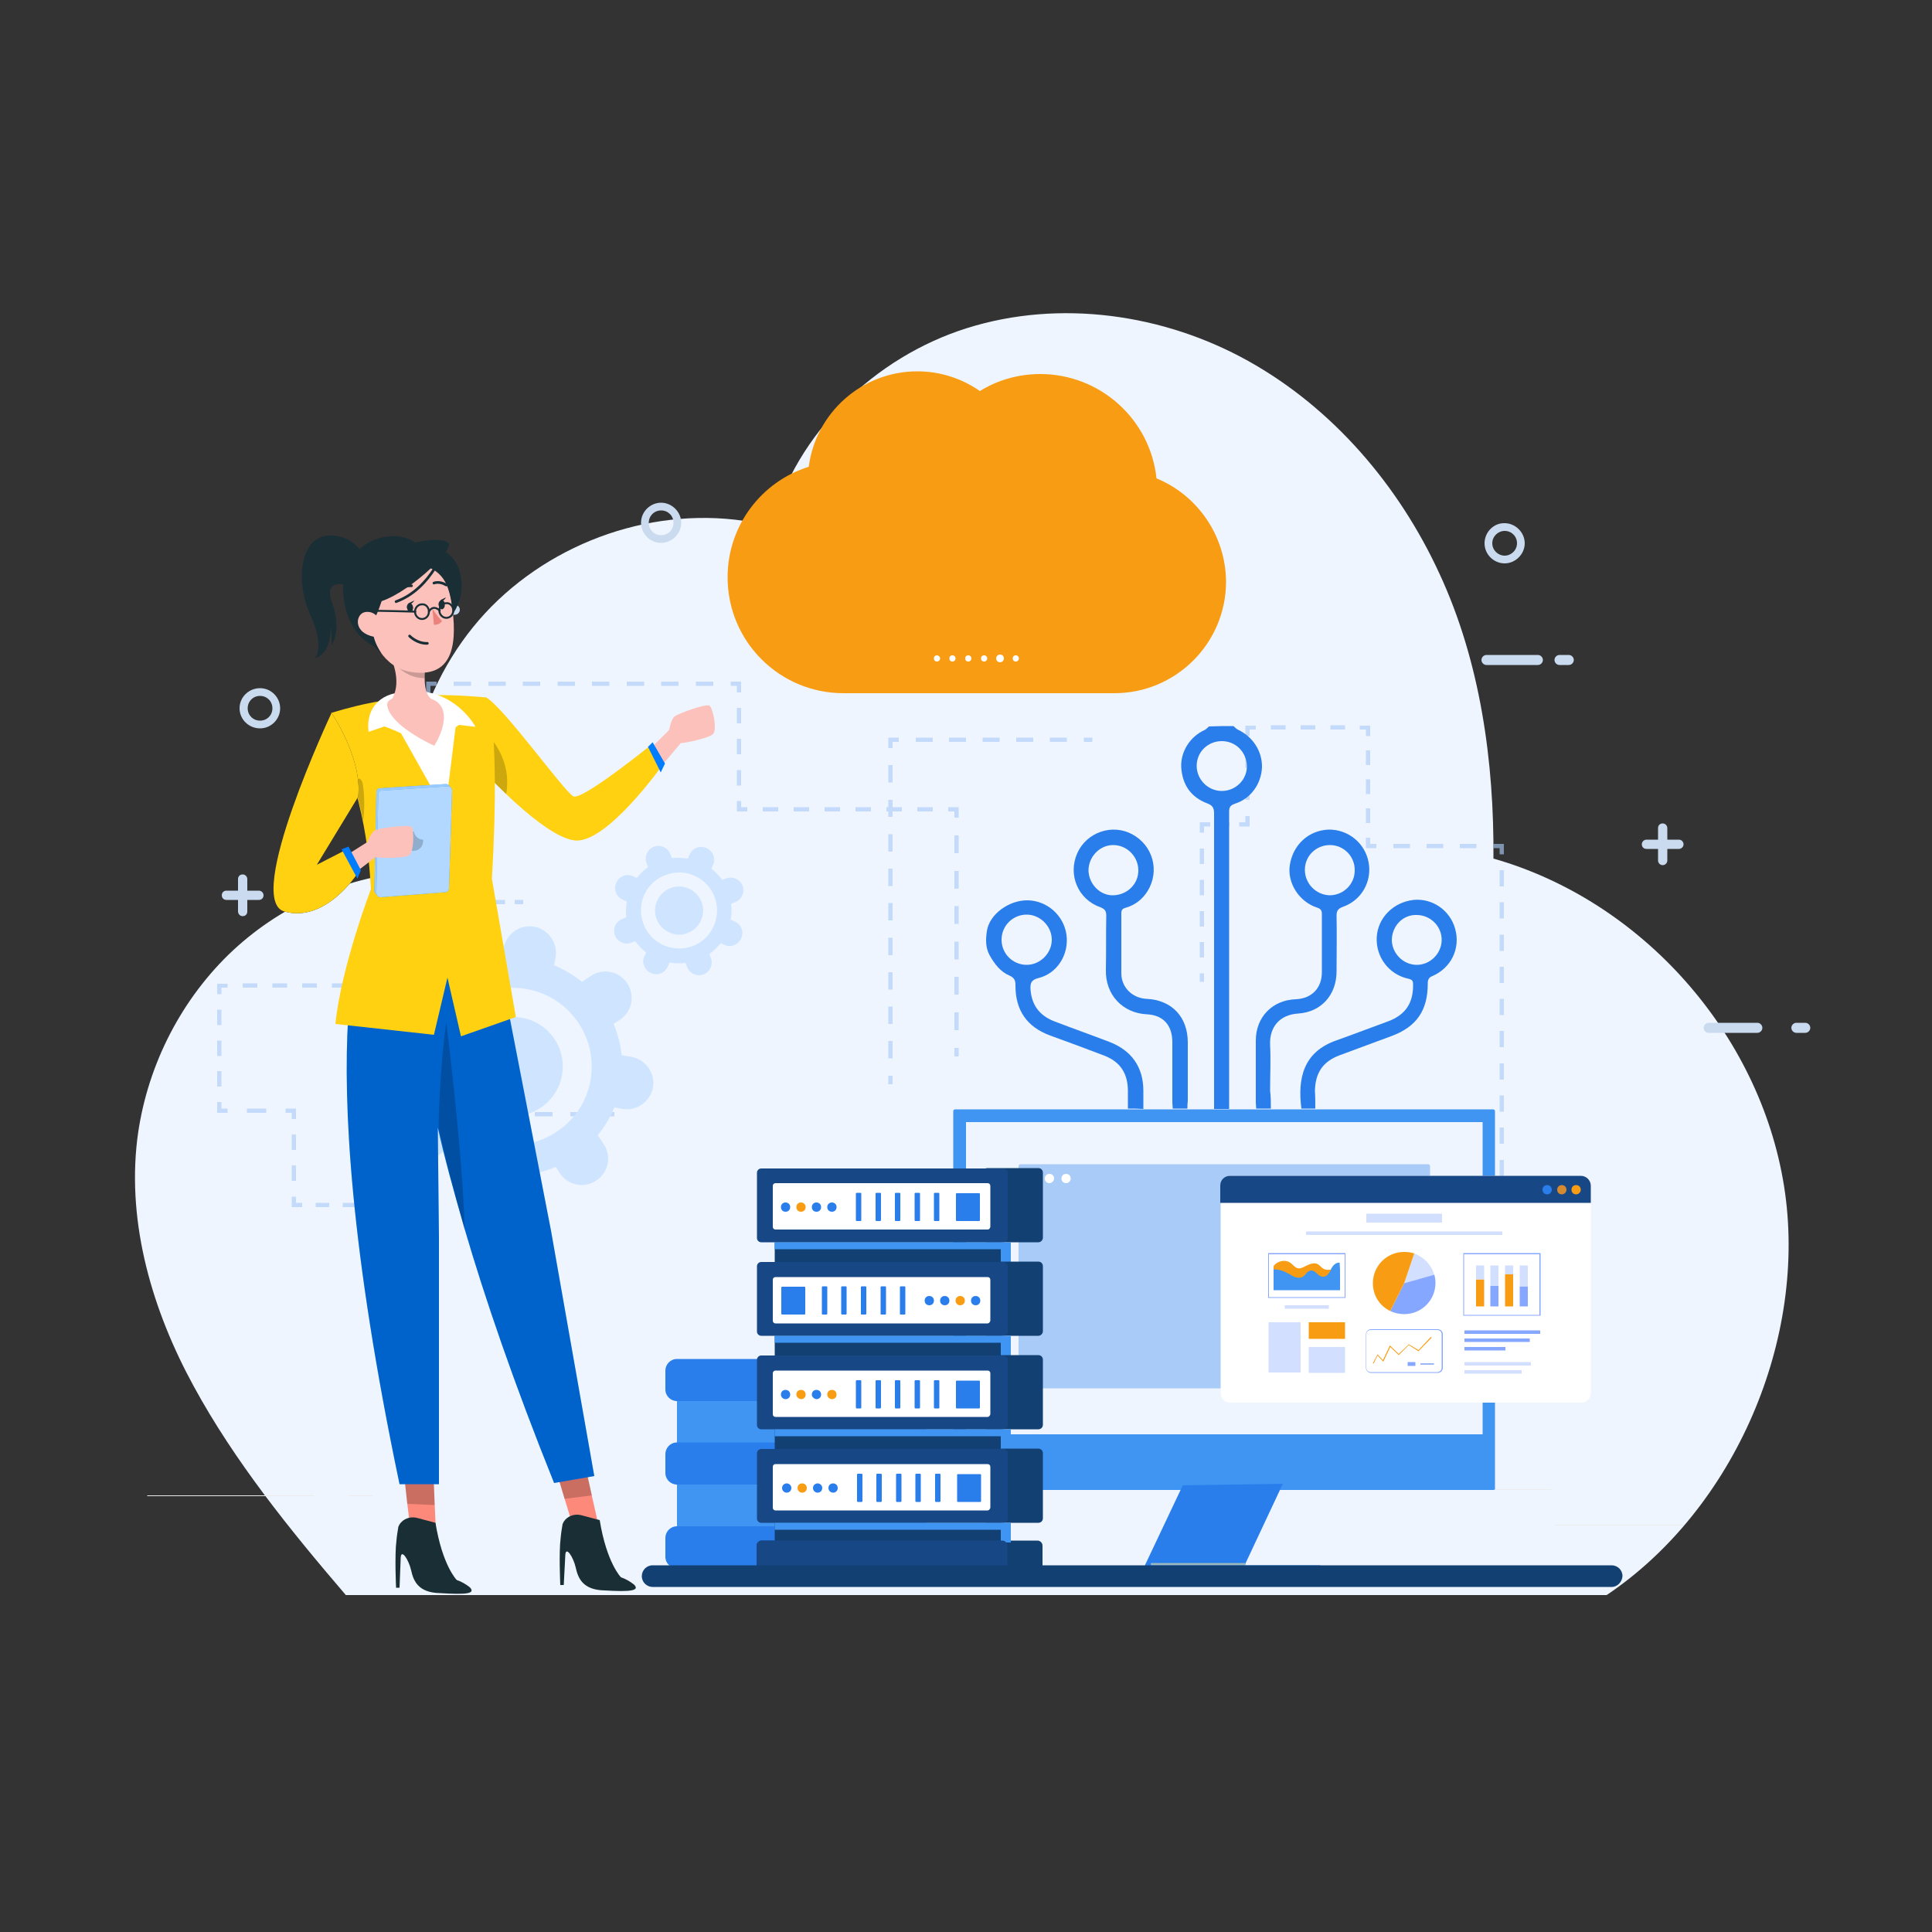 <?xml version="1.0" encoding="UTF-8"?>
<!-- Generator: Adobe Illustrator 27.2.0, SVG Export Plug-In . SVG Version: 6.00 Build 0)  -->
<svg xmlns="http://www.w3.org/2000/svg" xmlns:xlink="http://www.w3.org/1999/xlink" version="1.1" id="Layer_1" x="0px" y="0px" viewBox="0 0 500 500" style="enable-background:new 0 0 500 500;" xml:space="preserve">
<rect x="0" y="0" width="500" height="500" fill="#333333" stroke="none"/>
<style type="text/css">
	.st0{fill:#EEF5FF;}
	.st1{opacity:0.63;}
	.st2{fill:#A9CBF7;}
	.st3{fill:#CFE5FF;}
	.st4{fill:#F89D13;}
	.st5{fill:#FFFFFF;}
	.st6{fill:#CBDBEF;}
	.st7{fill:#ECECEC;}
	.st8{fill:#FD897B;}
	.st9{opacity:0.2;enable-background:new    ;}
	.st10{fill:#1A2E35;}
	.st11{fill:#007CFF;}
	.st12{fill:#FCC1BB;}
	.st13{fill:#FFD111;}
	.st14{fill:#EB827E;}
	.st15{fill:none;stroke:#1A2E35;stroke-width:0.686;stroke-linecap:round;stroke-linejoin:round;stroke-miterlimit:10;}
	.st16{fill:none;stroke:#1A2E35;stroke-width:0.5;stroke-linecap:round;stroke-linejoin:round;stroke-miterlimit:10;}
	.st17{opacity:0.6;fill:#FFFFFF;enable-background:new    ;}
	.st18{opacity:0.7;fill:#FFFFFF;enable-background:new    ;}
	.st19{fill:#297EEC;}
	.st20{fill:#4095F2;}
	.st21{fill:#9BB8BC;}
	.st22{fill:#184785;}
	.st23{fill:#D68A2F;}
	.st24{fill:#124072;}
	.st25{fill:#D3DFFF;}
	.st26{fill:#86A7FF;}
	.st27{fill:#3A6BEA;}
</style>
<path class="st0" d="M89.5,412.8h326.3c33.1-22.2,52.2-66.5,45.9-105.9c-6.3-39.4-36.8-73.8-75.2-84.7c0.2-25.1-3.4-51-14-73.8  c-10.5-22.8-27.6-42.8-49.5-55c-21.9-12.2-48.8-16-72.7-8.5s-44.2,27.1-50.7,51.3c-24.8-6.3-52.1,1.5-70.7,19.1  s-27.3,45.1-22.4,70.2c-18,1.8-34.4,9-47.4,21.6c-13,12.7-21.4,29.9-23.6,47.9c-2.6,22,4,44.3,14.6,63.7  C60.7,378.2,75.1,396,89.5,412.8z"></path>
<g>
	<g class="st1">
		<g>
			<g>
				<rect x="247" y="271.2" class="st2" width="1.1" height="2.2"></rect>
			</g>
			<g>
				<path class="st2" d="M248.1,266.6H247V262h1.1V266.6z M248.1,257.4H247v-4.6h1.1V257.4z M248.1,248.3H247v-4.6h1.1V248.3z       M248.1,239.1H247v-4.6h1.1V239.1z M248.1,230H247v-4.6h1.1V230z M248.1,220.8H247v-4.6h1.1V220.8z"></path>
			</g>
			<g>
				<polygon class="st2" points="248.1,211.6 247,211.6 247,210 245.4,210 245.4,208.9 248.1,208.9     "></polygon>
			</g>
			<g>
				<path class="st2" d="M241.4,210h-4v-1.1h4V210z M233.4,210h-4v-1.1h4V210z M225.4,210h-4v-1.1h4V210z M217.4,210h-4v-1.1h4V210z       M209.4,210h-4v-1.1h4V210z M201.4,210h-4v-1.1h4V210z"></path>
			</g>
			<g>
				<polygon class="st2" points="193.4,210 190.7,210 190.7,207.3 191.8,207.3 191.8,208.9 193.4,208.9     "></polygon>
			</g>
			<g>
				<path class="st2" d="M191.8,203.3h-1.1v-4h1.1V203.3z M191.8,195.2h-1.1v-4h1.1V195.2z M191.8,187.2h-1.1v-4h1.1V187.2z"></path>
			</g>
			<g>
				<polygon class="st2" points="191.8,179.2 190.7,179.2 190.7,177.5 189.1,177.5 189.1,176.4 191.8,176.4     "></polygon>
			</g>
			<g>
				<path class="st2" d="M184.6,177.5h-4.5v-1.1h4.5V177.5z M175.6,177.5h-4.5v-1.1h4.5V177.5z M166.7,177.5h-4.5v-1.1h4.5V177.5z       M157.7,177.5h-4.5v-1.1h4.5V177.5z M148.8,177.5h-4.5v-1.1h4.5V177.5z M139.8,177.5h-4.5v-1.1h4.5V177.5z M130.9,177.5h-4.5      v-1.1h4.5V177.5z M121.9,177.5h-4.5v-1.1h4.5V177.5z"></path>
			</g>
			<g>
				<polygon class="st2" points="111.4,179.2 110.3,179.2 110.3,176.4 113,176.4 113,177.5 111.4,177.5     "></polygon>
			</g>
			<g>
				<path class="st2" d="M111.4,219h-1.1v-4h1.1V219z M111.4,211h-1.1v-4h1.1V211z M111.4,203.1h-1.1v-4h1.1V203.1z M111.4,195.1      h-1.1v-4h1.1V195.1z M111.4,187.1h-1.1v-4h1.1V187.1z"></path>
			</g>
			<g>
				<polygon class="st2" points="113,225.7 110.3,225.7 110.3,223 111.4,223 111.4,224.6 113,224.6     "></polygon>
			</g>
			<g>
				<rect x="115.4" y="224.6" class="st2" width="2.4" height="1.1"></rect>
			</g>
			<g>
				<polygon class="st2" points="123,227.3 121.9,227.3 121.9,225.7 120.3,225.7 120.3,224.6 123,224.6     "></polygon>
			</g>
			<g>
				<polygon class="st2" points="124.6,288.9 121.9,288.9 121.9,286.2 123,286.2 123,287.8 124.6,287.8     "></polygon>
			</g>
			<g>
				<path class="st2" d="M152.2,288.9h-4.6v-1.1h4.6V288.9z M143,288.9h-4.6v-1.1h4.6V288.9z M133.8,288.9h-4.6v-1.1h4.6V288.9z"></path>
			</g>
			<g>
				<rect x="156.8" y="287.8" class="st2" width="2.2" height="1.1"></rect>
			</g>
		</g>
		<g>
			<g>
				<rect x="280.5" y="190.9" class="st2" width="2.2" height="1.1"></rect>
			</g>
			<g>
				<path class="st2" d="M276.1,192h-4.4v-1.1h4.4V192z M267.4,192h-4.4v-1.1h4.4V192z M258.7,192h-4.4v-1.1h4.4V192z M250,192h-4.4      v-1.1h4.4V192z M241.3,192H237v-1.1h4.4V192z"></path>
			</g>
			<g>
				<polygon class="st2" points="231,193.6 229.9,193.6 229.9,190.9 232.6,190.9 232.6,192 231,192     "></polygon>
			</g>
			<g>
				<path class="st2" d="M231,273.9h-1.1v-4.5h1.1V273.9z M231,265h-1.1v-4.5h1.1V265z M231,256.1h-1.1v-4.5h1.1V256.1z M231,247.2      h-1.1v-4.5h1.1V247.2z M231,238.2h-1.1v-4.5h1.1V238.2z M231,229.3h-1.1v-4.5h1.1V229.3z M231,220.4h-1.1v-4.5h1.1V220.4z       M231,211.4h-1.1V207h1.1V211.4z M231,202.5h-1.1v-4.5h1.1V202.5z"></path>
			</g>
			<g>
				<rect x="229.9" y="278.4" class="st2" width="1.1" height="2.2"></rect>
			</g>
		</g>
		<g>
			<g>
				<rect x="310.5" y="251.9" class="st2" width="1.1" height="2.2"></rect>
			</g>
			<g>
				<path class="st2" d="M311.6,247.8h-1.1v-4h1.1V247.8z M311.6,239.8h-1.1v-4h1.1V239.8z M311.6,231.7h-1.1v-4h1.1V231.7z       M311.6,223.6h-1.1v-4h1.1V223.6z"></path>
			</g>
			<g>
				<polygon class="st2" points="311.6,215.5 310.5,215.5 310.5,212.8 313.2,212.8 313.2,213.9 311.6,213.9     "></polygon>
			</g>
			<g>
				<rect x="315.7" y="212.8" class="st2" width="2.5" height="1.1"></rect>
			</g>
			<g>
				<polygon class="st2" points="323.4,213.9 320.7,213.9 320.7,212.8 322.3,212.8 322.3,211.2 323.4,211.2     "></polygon>
			</g>
			<g>
				<path class="st2" d="M323.4,207h-1.1v-4.1h1.1V207z M323.4,198.7h-1.1v-4.1h1.1V198.7z"></path>
			</g>
			<g>
				<polygon class="st2" points="323.4,190.5 322.3,190.5 322.3,187.8 325,187.8 325,188.8 323.4,188.8     "></polygon>
			</g>
			<g>
				<path class="st2" d="M348.1,188.8h-3.8v-1.1h3.8V188.8z M340.4,188.8h-3.8v-1.1h3.8V188.8z M332.7,188.8h-3.8v-1.1h3.8V188.8z"></path>
			</g>
			<g>
				<polygon class="st2" points="354.6,190.5 353.5,190.5 353.5,188.8 351.9,188.8 351.9,187.8 354.6,187.8     "></polygon>
			</g>
			<g>
				<path class="st2" d="M354.6,213h-1.1v-3.8h1.1V213z M354.6,205.5h-1.1v-3.8h1.1V205.5z M354.6,198h-1.1v-3.8h1.1V198z"></path>
			</g>
			<g>
				<polygon class="st2" points="356.2,219.5 353.5,219.5 353.5,216.8 354.6,216.8 354.6,218.4 356.2,218.4     "></polygon>
			</g>
			<g>
				<path class="st2" d="M382.1,219.5h-4.3v-1.1h4.3V219.5z M373.5,219.5h-4.3v-1.1h4.3V219.5z M364.9,219.5h-4.3v-1.1h4.3V219.5z"></path>
			</g>
			<g>
				<polygon class="st2" points="389.2,221.1 388.1,221.1 388.1,219.5 386.5,219.5 386.5,218.4 389.2,218.4     "></polygon>
			</g>
			<g>
				<path class="st2" d="M389.2,304.4h-1.1v-4.2h1.1V304.4z M389.2,296h-1.1v-4.2h1.1V296z M389.2,287.7h-1.1v-4.2h1.1V287.7z       M389.2,279.4h-1.1v-4.2h1.1V279.4z M389.2,271h-1.1v-4.2h1.1V271z M389.2,262.7h-1.1v-4.2h1.1V262.7z M389.2,254.4h-1.1v-4.2      h1.1V254.4z M389.2,246.1h-1.1v-4.2h1.1V246.1z M389.2,237.7h-1.1v-4.2h1.1V237.7z M389.2,229.4h-1.1v-4.2h1.1V229.4z"></path>
			</g>
			<g>
				<polygon class="st2" points="390.8,311.2 388.1,311.2 388.1,308.5 389.2,308.5 389.2,310.1 390.8,310.1     "></polygon>
			</g>
			<g>
				<rect x="395" y="310.1" class="st2" width="4.3" height="1.1"></rect>
			</g>
			<g>
				<polygon class="st2" points="406.3,312.8 405.2,312.8 405.2,311.2 403.6,311.2 403.6,310.1 406.3,310.1     "></polygon>
			</g>
			<g>
				<path class="st2" d="M406.3,336.3h-1.1v-3.9h1.1V336.3z M406.3,328.5h-1.1v-3.9h1.1V328.5z M406.3,320.7h-1.1v-3.9h1.1V320.7z"></path>
			</g>
			<g>
				<polygon class="st2" points="406.3,342.9 403.6,342.9 403.6,341.8 405.2,341.8 405.2,340.2 406.3,340.2     "></polygon>
			</g>
			<g>
				<path class="st2" d="M399.3,342.9h-4.3v-1.1h4.3V342.9z M390.6,342.9h-4.3v-1.1h4.3V342.9z M382,342.9h-4.3v-1.1h4.3V342.9z       M373.4,342.9H369v-1.1h4.3V342.9z M364.7,342.9h-4.3v-1.1h4.3V342.9z M356.1,342.9h-4.3v-1.1h4.3V342.9z"></path>
			</g>
			<g>
				<polygon class="st2" points="347.4,342.9 344.7,342.9 344.7,340.2 345.8,340.2 345.8,341.8 347.4,341.8     "></polygon>
			</g>
			<g>
				<path class="st2" d="M345.8,335.7h-1.1v-4.5h1.1V335.7z M345.8,326.6h-1.1V322h1.1V326.6z M345.8,317.5h-1.1v-4.5h1.1V317.5z"></path>
			</g>
			<g>
				<polygon class="st2" points="345.8,308.4 344.7,308.4 344.7,306.8 343.1,306.8 343.1,305.7 345.8,305.7     "></polygon>
			</g>
			<g>
				<path class="st2" d="M338.6,306.8h-4.5v-1.1h4.5V306.8z M329.7,306.8h-4.5v-1.1h4.5V306.8z M320.8,306.8h-4.5v-1.1h4.5V306.8z       M311.9,306.8h-4.5v-1.1h4.5V306.8z M302.9,306.8h-4.5v-1.1h4.5V306.8z"></path>
			</g>
			<g>
				<rect x="291.8" y="305.7" class="st2" width="2.2" height="1.1"></rect>
			</g>
		</g>
		<g>
			<g>
				<rect x="95.7" y="311.3" class="st2" width="2.2" height="1.1"></rect>
			</g>
			<g>
				<path class="st2" d="M81.7,312.4v-1.1h3.5v1.1H81.7z M88.7,312.4v-1.1h3.5v1.1H88.7z"></path>
			</g>
			<g>
				<polygon class="st2" points="75.5,312.4 75.5,309.7 76.6,309.7 76.6,311.3 78.2,311.3 78.2,312.4     "></polygon>
			</g>
			<g>
				<path class="st2" d="M75.5,305.6v-4h1.1v4H75.5z M75.5,297.6v-4h1.1v4H75.5z"></path>
			</g>
			<g>
				<polygon class="st2" points="73.9,288 73.9,286.9 76.6,286.9 76.6,289.6 75.5,289.6 75.5,288     "></polygon>
			</g>
			<g>
				<rect x="63.9" y="286.9" class="st2" width="5" height="1.1"></rect>
			</g>
			<g>
				<polygon class="st2" points="56.2,288 56.2,285.2 57.3,285.2 57.3,286.9 58.9,286.9 58.9,288     "></polygon>
			</g>
			<g>
				<path class="st2" d="M56.2,281.2v-4h1.1v4H56.2z M56.2,273.3v-4h1.1v4H56.2z M56.2,265.3v-4h1.1v4H56.2z"></path>
			</g>
			<g>
				<polygon class="st2" points="56.2,257.3 56.2,254.6 58.9,254.6 58.9,255.6 57.3,255.6 57.3,257.3     "></polygon>
			</g>
			<g>
				<path class="st2" d="M62.8,255.6v-1.1h3.8v1.1H62.8z M70.5,255.6v-1.1h3.8v1.1H70.5z M78.2,255.6v-1.1H82v1.1H78.2z M85.9,255.6      v-1.1h3.8v1.1H85.9z"></path>
			</g>
			<g>
				<polygon class="st2" points="93.6,255.6 93.6,254.6 95.2,254.6 95.2,252.9 96.3,252.9 96.3,255.6     "></polygon>
			</g>
			<g>
				<path class="st2" d="M95.2,249.5V246h1.1v3.5H95.2z M95.2,242.6v-3.5h1.1v3.5H95.2z"></path>
			</g>
			<g>
				<polygon class="st2" points="95.2,235.6 95.2,232.9 97.9,232.9 97.9,234 96.3,234 96.3,235.6     "></polygon>
			</g>
			<g>
				<rect x="102" y="232.9" class="st2" width="4.1" height="1.1"></rect>
				<rect x="110.2" y="232.9" class="st2" width="4.1" height="1.1"></rect>
				<rect x="126.6" y="232.9" class="st2" width="4.1" height="1.1"></rect>
				<rect x="118.4" y="232.9" class="st2" width="4.1" height="1.1"></rect>
			</g>
			<g>
				<rect x="133.2" y="232.9" class="st2" width="2.2" height="1.1"></rect>
			</g>
		</g>
	</g>
	<g>
		<g>
			<g>
				<path class="st3" d="M103.4,297.8c2.2,3.1,6.4,3.8,9.5,1.6l2.1-1.5c2.2,1.8,4.6,3.2,7.2,4.3l0,0l-0.4,2.1      c-0.6,3.7,1.8,7.2,5.6,7.9c3.7,0.6,7.2-1.9,7.9-5.6l0.4-2.5c2.8-0.3,5.5-1,8.1-2.1l1.2,1.8c2.2,3.1,6.4,3.8,9.5,1.6      c3.1-2.2,3.8-6.4,1.6-9.5l-1.4-2.1c1.8-2.2,3.2-4.6,4.3-7.2l0,0l2.1,0.4c3.7,0.6,7.2-1.9,7.9-5.6c0.6-3.7-1.9-7.2-5.6-7.9      l-2.5-0.4c-0.3-2.8-1-5.5-2.1-8.1l1.8-1.2c3.1-2.2,3.8-6.4,1.6-9.5s-6.4-3.8-9.5-1.6l-2.1,1.4l0,0c-2.2-1.8-4.6-3.2-7.2-4.3      l0.4-2.1c0.6-3.7-1.9-7.2-5.6-7.9c-3.7-0.6-7.2,1.9-7.9,5.6l-0.4,2.5c-2.8,0.3-5.5,1-8.1,2.1l-1.2-1.8c-2.2-3.1-6.4-3.8-9.5-1.6      s-3.8,6.4-1.6,9.5l1.5,2.1l0,0c-1.8,2.2-3.2,4.6-4.3,7.2l-2.1-0.4c-3.7-0.6-7.2,1.9-7.9,5.6c-0.6,3.7,1.8,7.2,5.6,7.9l2.5,0.4      c0.3,2.8,1,5.5,2.1,8.1l-1.8,1.2C101.9,290.4,101.2,294.7,103.4,297.8z M121.1,259.4c9.2-6.5,21.8-4.3,28.3,4.9      c6.5,9.2,4.3,21.9-4.9,28.3c-9.2,6.5-21.8,4.3-28.3-4.9C109.8,278.6,112,265.9,121.1,259.4z"></path>
			</g>
			<g>
				<path class="st3" d="M143.3,268.6c4.1,5.8,2.7,13.8-3.1,17.9s-13.8,2.7-17.9-3.1c-4.1-5.8-2.7-13.8,3.1-17.9      C131.2,261.5,139.2,262.8,143.3,268.6z"></path>
			</g>
		</g>
		<g>
			<g>
				<path class="st3" d="M159.1,242c0.6,1.7,2.5,2.6,4.2,2l1.1-0.4c0.8,1.1,1.8,2.1,2.8,2.9l0,0l-0.4,0.9c-0.8,1.6-0.1,3.6,1.6,4.4      s3.6,0.1,4.4-1.6l0.5-1.1c1.3,0.2,2.7,0.3,4.1,0.1l0.4,1c0.6,1.7,2.5,2.6,4.2,2c1.7-0.6,2.6-2.5,2-4.2l-0.4-1.1      c1.1-0.8,2.1-1.8,2.9-2.8l0,0l0.9,0.4c1.6,0.8,3.6,0.1,4.4-1.6s0.1-3.6-1.6-4.4l-1.1-0.5c0.2-1.3,0.3-2.7,0.1-4.1l1-0.4      c1.7-0.6,2.6-2.5,2-4.2c-0.6-1.7-2.5-2.6-4.2-2l-1.1,0.4l0,0c-0.8-1.1-1.8-2.1-2.8-2.9l0.4-0.9c0.8-1.6,0.1-3.6-1.6-4.4      s-3.6-0.1-4.4,1.6l-0.5,1.1c-1.3-0.2-2.7-0.3-4.1-0.1l-0.4-1c-0.6-1.7-2.5-2.6-4.2-2c-1.7,0.6-2.6,2.5-2,4.2l0.4,1.1l0,0      c-1.1,0.8-2.1,1.8-2.9,2.8l-0.9-0.4c-1.6-0.8-3.6-0.1-4.4,1.6s-0.1,3.6,1.6,4.4l1.1,0.5c-0.2,1.3-0.3,2.7-0.1,4.1l-1,0.4      C159.4,238.4,158.5,240.3,159.1,242z M172.4,226.4c5.1-1.9,10.8,0.8,12.6,5.9s-0.8,10.8-5.9,12.6s-10.8-0.8-12.6-5.9      C164.6,233.9,167.2,228.2,172.4,226.4z"></path>
			</g>
			<g>
				<path class="st3" d="M181.6,233.5c1.2,3.2-0.5,6.8-3.7,8c-3.2,1.2-6.8-0.5-8-3.7s0.5-6.8,3.7-8      C176.8,228.6,180.4,230.3,181.6,233.5z"></path>
			</g>
		</g>
	</g>
	<g>
		<path class="st4" d="M299.3,123.8c-1.6-15.2-14.5-27-30.1-27c-5.7,0-11.1,1.6-15.6,4.4c-4.6-3.2-10.2-5.1-16.2-5.1    c-14.4,0-26.3,10.8-28.1,24.7c-12.2,3.8-21,15.2-21,28.6c0,16.6,13.4,30,30,30l0,0h70.1l0,0l0,0c15.9,0,28.9-12.9,28.9-28.9    C317.2,138.5,309.8,128.1,299.3,123.8z"></path>
		<path class="st5" d="M243.3,170.4c0,0.4-0.3,0.8-0.8,0.8s-0.8-0.3-0.8-0.8s0.3-0.8,0.8-0.8C242.9,169.6,243.3,170,243.3,170.4z"></path>
		<path class="st5" d="M247.3,170.4c0,0.4-0.3,0.8-0.8,0.8s-0.8-0.3-0.8-0.8s0.3-0.8,0.8-0.8S247.3,170,247.3,170.4z"></path>
		<path class="st5" d="M251.4,170.4c0,0.4-0.3,0.8-0.8,0.8s-0.8-0.3-0.8-0.8s0.3-0.8,0.8-0.8C251.1,169.6,251.4,170,251.4,170.4z"></path>
		<path class="st5" d="M255.5,170.4c0,0.4-0.3,0.8-0.8,0.8s-0.8-0.3-0.8-0.8s0.3-0.8,0.8-0.8S255.5,170,255.5,170.4z"></path>
		<path class="st5" d="M259.8,170.4c0,0.6-0.5,1-1,1s-1-0.4-1-1s0.5-1,1-1C259.4,169.4,259.8,169.8,259.8,170.4z"></path>
		<path class="st5" d="M263.7,170.4c0,0.4-0.3,0.8-0.8,0.8s-0.8-0.3-0.8-0.8s0.3-0.8,0.8-0.8C263.4,169.6,263.7,170,263.7,170.4z"></path>
	</g>
	<g>
		<path class="st6" d="M67,230.5h-3v-3c0-0.6-0.5-1.2-1.2-1.2s-1.2,0.5-1.2,1.2v3h-3c-0.7,0-1.2,0.5-1.2,1.2s0.5,1.2,1.2,1.2h3v3    c0,0.6,0.5,1.2,1.2,1.2c0.7,0,1.2-0.5,1.2-1.2v-3h3c0.7,0,1.2-0.5,1.2-1.2C68.2,231,67.6,230.5,67,230.5z"></path>
		<path class="st6" d="M434.5,217.3h-3v-3c0-0.6-0.5-1.2-1.2-1.2s-1.2,0.5-1.2,1.2v3h-3c-0.6,0-1.2,0.5-1.2,1.2s0.5,1.2,1.2,1.2h3v3    c0,0.6,0.5,1.2,1.2,1.2c0.6,0,1.2-0.5,1.2-1.2v-3h3c0.6,0,1.2-0.5,1.2-1.2C435.7,217.9,435.2,217.3,434.5,217.3z"></path>
		<g>
			<path class="st6" d="M384.2,140.6c0,2.9,2.4,5.2,5.2,5.2s5.2-2.4,5.2-5.2s-2.4-5.2-5.2-5.2C386.6,135.3,384.2,137.7,384.2,140.6z      M386.2,140.6c0-1.8,1.5-3.2,3.2-3.2c1.8,0,3.2,1.4,3.2,3.2c0,1.8-1.5,3.2-3.2,3.2C387.7,143.8,386.2,142.4,386.2,140.6z"></path>
		</g>
		<g>
			<path class="st6" d="M165.9,135.3c0,2.9,2.4,5.2,5.2,5.2s5.2-2.4,5.2-5.2s-2.4-5.2-5.2-5.2S165.9,132.4,165.9,135.3z      M167.9,135.3c0-1.8,1.4-3.2,3.2-3.2c1.8,0,3.2,1.4,3.2,3.2c0,1.8-1.4,3.2-3.2,3.2S167.9,137.1,167.9,135.3z"></path>
		</g>
		<g>
			<path class="st6" d="M62,183.3c0,2.9,2.4,5.2,5.3,5.2c2.9,0,5.2-2.4,5.2-5.2s-2.3-5.2-5.2-5.2S62,180.4,62,183.3z M64.1,183.3     c0-1.8,1.4-3.2,3.2-3.2c1.8,0,3.2,1.4,3.2,3.2c0,1.8-1.4,3.2-3.2,3.2C65.5,186.5,64.1,185.1,64.1,183.3z"></path>
		</g>
		<g>
			<path class="st6" d="M384.7,169.5c-0.7,0-1.3,0.6-1.3,1.3c0,0.7,0.6,1.3,1.3,1.3H398c0.7,0,1.3-0.6,1.3-1.3     c0-0.7-0.6-1.3-1.3-1.3H384.7z"></path>
		</g>
		<g>
			<path class="st6" d="M403.6,169.5c-0.7,0-1.3,0.6-1.3,1.3c0,0.7,0.6,1.3,1.3,1.3h2.4c0.7,0,1.3-0.6,1.3-1.3     c0-0.7-0.6-1.3-1.3-1.3H403.6z"></path>
		</g>
		<g>
			<g>
				<path class="st6" d="M96.4,156.5c-0.7,0-1.3,0.6-1.3,1.3c0,0.7,0.6,1.3,1.3,1.3h13.2c0.7,0,1.3-0.6,1.3-1.3      c0-0.7-0.6-1.3-1.3-1.3H96.4z"></path>
			</g>
			<g>
				<path class="st6" d="M115.3,156.5c-0.7,0-1.3,0.6-1.3,1.3c0,0.7,0.6,1.3,1.3,1.3h2.4c0.7,0,1.3-0.6,1.3-1.3      c0-0.7-0.6-1.3-1.3-1.3H115.3z"></path>
			</g>
		</g>
		<g>
			<path class="st6" d="M442.2,264.7c-0.7,0-1.3,0.6-1.3,1.3c0,0.7,0.6,1.3,1.3,1.3h12.6c0.7,0,1.3-0.6,1.3-1.3     c0-0.7-0.6-1.3-1.3-1.3H442.2z"></path>
		</g>
		<g>
			<path class="st6" d="M464.9,264.7c-0.7,0-1.3,0.6-1.3,1.3c0,0.7,0.6,1.3,1.3,1.3h2.3c0.7,0,1.3-0.6,1.3-1.3     c0-0.7-0.6-1.3-1.3-1.3H464.9z"></path>
		</g>
	</g>
</g>
<rect x="402.4" y="394.6" class="st7" width="33.1" height="0.2"></rect>
<rect x="308.2" y="397.4" class="st7" width="8.7" height="0.2"></rect>
<rect x="382.2" y="385.4" class="st7" width="19.2" height="0.2"></rect>
<rect x="38.1" y="387" class="st7" width="43.2" height="0.2"></rect>
<rect x="90.2" y="387" class="st7" width="6.3" height="0.2"></rect>
<g>
	<polygon class="st8" points="155,395.2 148.7,396.4 146.1,387.8 143.7,379.9 151,377.3 153.1,386.8  "></polygon>
	<polygon class="st9" points="153.2,387 146.1,387.9 143.8,380 151,377.4  "></polygon>
	<polygon class="st8" points="112.9,398.1 106.5,398.1 105.4,389.1 104.5,380.9 112.1,379.6 112.5,389.4  "></polygon>
	<polygon class="st9" points="112.5,389.5 105.4,389.2 104.5,380.9 112.1,379.6  "></polygon>
	<path class="st10" d="M121.6,410.8c-1-0.8-2.2-1.5-3.4-1.9l0,0c0,0-3.7-3.7-5.5-14.8l-4.9-1.3c-1.7-0.4-3.5,0.3-4.4,1.7   c-0.1,0.2-0.2,0.4-0.3,0.6c-0.2,1.2-0.4,2.4-0.5,3.6c-0.5,3.8-0.1,12.2-0.1,12.2h0.9l0.3-7.7c0.1-2.6,2.1,0.5,2.7,3.2   s1.8,5.8,7.5,5.9C120.5,412.7,123.2,412.5,121.6,410.8z"></path>
	<path class="st10" d="M164.1,410.1c-1-0.8-2.2-1.5-3.4-1.9l0,0c0,0-3.7-3.7-5.5-14.8l-4.9-1.3c-1.7-0.4-3.5,0.3-4.4,1.7   c-0.1,0.2-0.2,0.4-0.3,0.6c-0.2,1.2-0.4,2.4-0.5,3.6c-0.5,3.8-0.1,12.2-0.1,12.2h0.9l0.4-7.7c0.1-2.6,2.1,0.5,2.7,3.2   s1.8,5.8,7.5,5.9C163,412,165.7,411.7,164.1,410.1z"></path>
	<g>
		<g>
			<path class="st11" d="M153.8,382l-10.4,1.8c-10.5-26.1-17.9-47.8-23.2-65.9c-2.8-9.7-5.2-18.4-6.9-26.1l0.3,28.4v63.9h-10.2     C77.8,262.1,96,234.3,96,234.3l30.6-5.1c1.2,4.6,2.1,12.1,2.6,17.2l1.4,10.2l12,61.9L153.8,382z"></path>
		</g>
		<g class="st9">
			<path d="M153.8,382l-10.4,1.8c-10.5-26.1-17.9-47.8-23.2-65.9c-2.8-9.7-5.2-18.4-6.9-26.1l0.3,28.4v63.9h-10.2     C77.8,262.1,96,234.3,96,234.3l30.6-5.1c1.2,4.6,2.1,12.1,2.6,17.2l1.4,10.2l12,61.9L153.8,382z"></path>
		</g>
	</g>
	<path class="st12" d="M162.9,199.1l10.3-10.2c0,0,0.4-2.7,1.4-3.5s8.1-3.3,9-2.8c0.9,0.6,2.1,6.3,0.9,7.4c-1.2,1.1-7.7,2.4-8.3,2.3   l-11.2,13.3L162.9,199.1z"></path>
	<g>
		<path class="st13" d="M125.8,180.5c4.5,2.4,20.3,24.5,22.6,25.6s20.2-13.4,20.2-13.4l3,5.1c0,0-14.6,20.7-22.9,19.7    c-8.3-1-24.1-18.5-24.1-18.5L125.8,180.5z"></path>
	</g>
	<polygon class="st11" points="167.7,193.3 168.9,192.1 172.1,197.6 171,199.9  "></polygon>
	<path class="st9" d="M131,205.5c-3.7-3.5-6.4-6.5-6.4-6.5l0.3-4.4l1.4-4.3C126.3,190.4,132.6,196.1,131,205.5z"></path>
	<path class="st9" d="M120.2,317.9c-2.8-9.7-5-18.4-6.7-26.1c0,0,0.2-14.9,2-27.2C115.5,264.6,119.9,299.7,120.2,317.9z"></path>
	<g>
		<path class="st13" d="M127.3,227.4c1.3-22,0.7-34.1,0.1-40.2c-0.6-6.4-1.6-6.7-1.6-6.7s-7-0.7-13.1-0.6c-4.7,0.2-9.4,0.6-14,1.5    c-4.4,0.7-8.7,1.8-13,3.1c0.7,2,1.3,3.9,1.9,5.8c0.8,2.4,1.5,4.6,2.2,6.7c1.2,3.9,2.1,7.2,2.9,10.2c2.3,9.3,2.8,15.2,3.3,22.9    c0,0-7.7,20.1-9.2,34.9l25.5,2.8l3.5-14.8l3.5,15.2l14.2-5L127.3,227.4z"></path>
	</g>
	<path class="st9" d="M94,212.5c-0.3-1.7-0.7-3.5-1.2-5.4c-0.3-1.2-0.7-2.5-1-3.9c1-3.4,2-0.7,2-0.7S94.7,206.6,94,212.5z"></path>
	<polygon class="st5" points="102.5,187.5 115.2,210.1 118.2,185.8 112.4,193  "></polygon>
	<g>
		<path class="st5" d="M102.2,179.4c-5.7,1.3-7.4,5.9-6.8,10l4.1-1.4c0,0,7.6,2.6,13.2,7.2c0,0,3.1-5.8,6.1-7.6l4.2,0.5    C123.2,188.1,116.5,176,102.2,179.4z"></path>
	</g>
	<path class="st12" d="M112.4,181.2c-0.3-0.1-0.6-0.3-0.9-0.4c-0.7-0.6-1.6-1.9-1.6-5.3c0-1.1,0.1-2.4,0.4-3.9l-9.3-1.7   c0,0,3.2,6.2,0.5,10.9c-0.9,0.4-1.4,1-1.3,1.7c0.7,5.4,12.2,10.5,12.2,10.5S118,184.3,112.4,181.2z"></path>
	<path class="st9" d="M110.3,171.6c-0.2,1.5-0.3,2.8-0.4,3.9c-6.3,0-8.9-5.6-8.9-5.6L110.3,171.6z"></path>
	<g>
		<path class="st10" d="M106.2,141c0,0,10.9-1.4,12.9,7.4s-4.8,13.6-4.8,13.6L106.2,141z"></path>
		<path class="st12" d="M105.2,145.7c8.1-0.4,10.9,3.7,11.9,12c1.3,10.3-0.6,17.8-10.8,16.2C92.4,171.6,91.8,146.4,105.2,145.7z"></path>
		<path class="st14" d="M111.9,157.5c0,0,1.2,2,2.5,3.2c0,0-0.6,1.1-2.1,1L111.9,157.5z"></path>
		<g>
			<path class="st10" d="M106.9,157.1c0.1,0.7-0.3,1.2-0.7,1.3c-0.4,0-0.8-0.5-0.9-1.1s0.3-1.2,0.7-1.3     C106.4,156,106.8,156.5,106.9,157.1z"></path>
			<path class="st10" d="M105.8,156.1l1.4-0.7C107.2,155.4,106.6,156.6,105.8,156.1z"></path>
		</g>
		<g>
			<path class="st10" d="M115.1,156.4c0.1,0.7-0.3,1.2-0.7,1.3c-0.4,0-0.8-0.5-0.9-1.1s0.3-1.2,0.7-1.3     C114.7,155.2,115.1,155.7,115.1,156.4z"></path>
			<path class="st10" d="M114,155.3l1.4-0.7C115.4,154.6,114.8,155.9,114,155.3z"></path>
		</g>
		<path class="st15" d="M106.5,151.6c0,0-2.3-0.2-3.4,1.4"></path>
		<path class="st15" d="M112.3,150.9c0,0,1.4-0.6,3.2,0.5"></path>
		<path class="st10" d="M97.1,159.8c0,0,3.4-6.8,2.6-11.9c0,0,15.6-7.4,17.3,8.8c0,0,0.8-14.5-13.1-14c-13.8,0.4-12.7,20.7-5.2,26.4    C98.6,168.9,95,164,97.1,159.8z"></path>
		<path class="st10" d="M107.5,140.4c0,0,6.6-1.6,8.5,0.1s-11.5,14.1-18.5,15.4c0,0-2.4,7.8-0.5,11.4c0,0-7.9-2.8-8.2-14.8    S101,136,107.5,140.4z"></path>
		<path class="st12" d="M98.5,161.4c-0.1-1.3-1.6-3.4-4-3c-2.5,0.4-3.4,5.6,2.9,6.5C98.3,165,98.8,164.1,98.5,161.4z"></path>
		<path class="st10" d="M95,145.1c0,0-2.8-7-10.1-6.5s-8.5,12-4.6,20.5s1.2,11.2,1.2,11.2s4.1-0.5,4.1-8.1c0,0,0.4,2.5,0.2,4.9    c0,0,2.8-3.9,0.1-11.2s5.8-4,5.8-4L95,145.1z"></path>
		<path class="st15" d="M115.4,141.1c0,0-3.5,11.2-12.9,14.6"></path>
		<path class="st15" d="M106,164.6c0,0,1.9,2,4.6,1.9"></path>
		<path class="st16" d="M111,158.3c0,1.1-0.8,1.9-1.8,1.9c-1,0-1.8-0.9-1.8-1.9s0.8-1.9,1.8-1.9C110.2,156.3,111,157.2,111,158.3z"></path>
		<path class="st16" d="M117.3,158c0,1.1-0.8,1.9-1.8,1.9c-1,0-1.8-0.9-1.8-1.9s0.8-1.9,1.8-1.9C116.5,156,117.3,156.9,117.3,158z"></path>
		<path class="st16" d="M111,158.3c0,0,0.9-2,2.8-0.3"></path>
		<path class="st16" d="M107.5,158.3c0,0-10-0.3-11.2-0.2"></path>
	</g>
	<g>
		<path class="st11" d="M97.4,205l-0.5,25.5c0,0.6,0.5,1.1,1.1,1.1l16.8-1.3c0.5,0,0.9-0.5,0.9-1l0.8-25.3c0-0.6-0.5-1.1-1.1-1.1    l-17.2,1.1C97.8,204,97.4,204.4,97.4,205z"></path>
		<path class="st17" d="M97.4,205l-0.5,25.5c0,0.6,0.5,1.1,1.1,1.1l16.8-1.3c0.5,0,0.9-0.5,0.9-1l0.8-25.3c0-0.6-0.5-1.1-1.1-1.1    l-17.2,1.1C97.8,204,97.4,204.4,97.4,205z"></path>
		<g>
			<path class="st11" d="M97.9,205.6l-0.5,25.5c0,0.6,0.5,1.1,1.1,1.1l16.8-1.3c0.5,0,0.9-0.5,0.9-1l0.8-25.3c0-0.6-0.5-1.1-1.1-1.1     l-17.2,1.1C98.3,204.6,97.9,205,97.9,205.6z"></path>
			<path class="st18" d="M97.9,205.6l-0.5,25.5c0,0.6,0.5,1.1,1.1,1.1l16.8-1.3c0.5,0,0.9-0.5,0.9-1l0.8-25.3c0-0.6-0.5-1.1-1.1-1.1     l-17.2,1.1C98.3,204.6,97.9,205,97.9,205.6z"></path>
		</g>
		<path class="st9" d="M109.5,217.7c0,1.4-1.1,2.5-2.5,2.5s-2.5-1.1-2.5-2.5s1.1-2.5,2.5-2.5c0,0,0.1,0,0.1,0    c0.2,1.2,1.2,2.1,2.4,2.1C109.5,217.5,109.5,217.6,109.5,217.7z"></path>
	</g>
	<path class="st12" d="M82.8,225.7l12.3-7.8c0,0,0.9-2.6,2.1-3.1s8.6-1.5,9.3-0.8s0.7,6.6-0.7,7.4c-1.4,0.8-8,0.7-8.6,0.4   l-13.8,10.6L82.8,225.7z"></path>
	<g>
		<path class="st10" d="M85.8,184.5c0,0,8,11.7,6.9,21.7L82,223.8l7.2-3.7l3.2,6.1c0,0-8.2,12.7-18.8,9.7S85.8,184.5,85.8,184.5z"></path>
		<path class="st13" d="M85.8,184.5c0,0,8,11.7,6.9,21.7L82,223.8l7.2-3.7l3.2,6.1c0,0-8.2,12.7-18.8,9.7S85.8,184.5,85.8,184.5z"></path>
	</g>
	<polygon class="st11" points="88.4,219.8 92.5,227.4 93.4,225.2 90.2,219.1  "></polygon>
</g>
<g>
	<path class="st19" d="M239.8,362.6h-64.6c-1.6,0-3-1.3-3-3v-4.9c0-1.6,1.3-3,3-3h64.6c1.6,0,3,1.3,3,3v4.9   C242.7,361.3,241.4,362.6,239.8,362.6z"></path>
	<rect x="175.2" y="362.6" class="st20" width="64.6" height="10.8"></rect>
	<path class="st19" d="M239.8,384.2h-64.6c-1.6,0-3-1.3-3-3v-4.9c0-1.6,1.3-3,3-3h64.6c1.6,0,3,1.3,3,3v4.9   C242.7,382.9,241.4,384.2,239.8,384.2z"></path>
	<path class="st19" d="M239.8,405.9h-64.6c-1.6,0-3-1.3-3-3V398c0-1.6,1.3-3,3-3h64.6c1.6,0,3,1.3,3,3v4.9   C242.7,404.5,241.4,405.9,239.8,405.9z"></path>
	<rect x="175.2" y="384.2" class="st20" width="64.6" height="10.8"></rect>
</g>
<g>
	<g>
		<path class="st20" d="M386.5,385.6H247.2c-0.3,0-0.5-0.2-0.5-0.5v-97.5c0-0.3,0.2-0.5,0.5-0.5h139.2c0.3,0,0.5,0.2,0.5,0.5v97.5    C387,385.4,386.8,385.6,386.5,385.6z"></path>
	</g>
	<g>
		<rect x="250" y="290.4" class="st0" width="133.7" height="80.8"></rect>
	</g>
	<g>
		<path class="st2" d="M369.6,359.3H264.1c-0.2,0-0.5-0.2-0.5-0.5v-57c0-0.2,0.2-0.5,0.5-0.5h105.5c0.2,0,0.5,0.2,0.5,0.5v57    C370,359.1,369.8,359.3,369.6,359.3z"></path>
	</g>
	<g>
		<g>
			<path class="st5" d="M268.5,305c0-0.7-0.5-1.2-1.2-1.2s-1.2,0.5-1.2,1.2s0.5,1.2,1.2,1.2C267.9,306.2,268.5,305.6,268.5,305z"></path>
		</g>
		<g>
			<path class="st5" d="M272.8,305c0-0.7-0.5-1.2-1.2-1.2s-1.2,0.5-1.2,1.2s0.5,1.2,1.2,1.2C272.2,306.2,272.8,305.6,272.8,305z"></path>
		</g>
		<g>
			<path class="st5" d="M277.1,305c0-0.7-0.5-1.2-1.2-1.2s-1.2,0.5-1.2,1.2s0.5,1.2,1.2,1.2C276.6,306.2,277.1,305.6,277.1,305z"></path>
		</g>
	</g>
	<g>
		<path class="st19" d="M306.1,384.4l-9.8,20.7c0,0,0.1,1.5,1.1,1.5h44.3v-1.5h-19.6L332,384L306.1,384.4z"></path>
	</g>
	<g>
		<path class="st21" d="M322.1,405.1h-24c-0.1,0-0.3-0.1-0.3-0.3s0.1-0.3,0.3-0.3h24c0.1,0,0.3,0.1,0.3,0.3S322.3,405.1,322.1,405.1    z"></path>
	</g>
</g>
<g>
	<g>
		<g>
			<path class="st5" d="M411.7,306.9c0,1.9,0,1.9,0,1.9v51.7c0,1.4-1.1,2.5-2.5,2.5h-90.8c-1.4,0-2.5-1.1-2.5-2.5v-53.7     c0-1.4,1.1-2.5,2.5-2.5h90.8C410.6,304.3,411.7,305.5,411.7,306.9z"></path>
		</g>
	</g>
	<g>
		<g>
			<path class="st22" d="M411.7,306.9c0,1.9,0,1.9,0,1.9v2.5h-95.9v-4.5c0-1.4,1.1-2.5,2.5-2.5h90.8     C410.6,304.3,411.7,305.5,411.7,306.9z"></path>
		</g>
	</g>
	<g>
		<g>
			<g>
				<g>
					<g>
						<g>
							<path class="st19" d="M401.6,307.9c0,0.6-0.5,1.2-1.2,1.2s-1.2-0.5-1.2-1.2s0.5-1.2,1.2-1.2S401.6,307.2,401.6,307.9z"></path>
						</g>
					</g>
				</g>
			</g>
		</g>
		<g>
			<path class="st23" d="M405.4,307.9c0,0.6-0.5,1.2-1.2,1.2s-1.2-0.5-1.2-1.2s0.5-1.2,1.2-1.2S405.4,307.2,405.4,307.9z"></path>
		</g>
		<g>
			<g>
				<g>
					<g>
						<g>
							<path class="st4" d="M409.1,307.9c0,0.6-0.5,1.2-1.2,1.2s-1.2-0.5-1.2-1.2s0.5-1.2,1.2-1.2S409.1,307.2,409.1,307.9z"></path>
						</g>
					</g>
				</g>
			</g>
		</g>
	</g>
</g>
<g>
	<path class="st24" d="M269.9,406.6h-74.1V400c0-0.7,0.6-1.3,1.3-1.3h71.4c0.7,0,1.3,0.6,1.3,1.3V406.6z"></path>
	<path class="st24" d="M268.7,321.5h-13.2c-0.7,0-1.2-0.5-1.2-1.2v-16.8c0-0.7,0.6-1.2,1.2-1.2h13.2c0.7,0,1.2,0.5,1.2,1.2v16.8   C269.9,320.9,269.4,321.5,268.7,321.5z"></path>
	<path class="st22" d="M259.7,321.5H197c-0.6,0-1.1-0.5-1.1-1.1v-16.9c0-0.6,0.5-1.1,1.1-1.1h62.7c0.6,0,1.1,0.5,1.1,1.1v16.9   C260.8,321,260.3,321.5,259.7,321.5z"></path>
	<path class="st5" d="M255.6,318.2h-54.9c-0.4,0-0.7-0.3-0.7-0.7v-10.6c0-0.4,0.3-0.7,0.7-0.7h54.9c0.4,0,0.7,0.3,0.7,0.7v10.6   C256.2,318,255.9,318.2,255.6,318.2z"></path>
	<path class="st19" d="M202.1,312.4c0-0.7,0.5-1.2,1.2-1.2s1.2,0.5,1.2,1.2s-0.5,1.2-1.2,1.2S202.1,313.1,202.1,312.4z"></path>
	<path class="st4" d="M206.1,312.4c0-0.7,0.5-1.2,1.2-1.2s1.2,0.5,1.2,1.2s-0.5,1.2-1.2,1.2S206.1,313.1,206.1,312.4z"></path>
	<path class="st19" d="M210.1,312.4c0-0.7,0.5-1.2,1.2-1.2s1.2,0.5,1.2,1.2s-0.5,1.2-1.2,1.2C210.6,313.6,210.1,313.1,210.1,312.4z"></path>
	<path class="st19" d="M214.1,312.4c0-0.7,0.5-1.2,1.2-1.2s1.2,0.5,1.2,1.2s-0.5,1.2-1.2,1.2S214.1,313.1,214.1,312.4z"></path>
	<path class="st19" d="M253.4,316h-5.8c-0.1,0-0.2-0.1-0.2-0.2V309c0-0.1,0.1-0.2,0.2-0.2h5.8c0.1,0,0.2,0.1,0.2,0.2v6.8   C253.6,315.9,253.5,316,253.4,316z"></path>
	<rect x="200.5" y="321.5" class="st24" width="58.6" height="5.1"></rect>
	<rect x="259" y="321.5" class="st20" width="2.6" height="5.1"></rect>
	<path class="st19" d="M242.9,316h-1c-0.1,0-0.2-0.1-0.2-0.2v-6.9c0-0.1,0.1-0.2,0.2-0.2h1c0.1,0,0.2,0.1,0.2,0.2v6.9   C243.1,315.9,243.1,316,242.9,316z"></path>
	<path class="st19" d="M237.9,316h-1c-0.1,0-0.2-0.1-0.2-0.2v-6.9c0-0.1,0.1-0.2,0.2-0.2h1c0.1,0,0.2,0.1,0.2,0.2v6.9   C238.1,315.9,238,316,237.9,316z"></path>
	<path class="st19" d="M232.8,316h-1c-0.1,0-0.2-0.1-0.2-0.2v-6.9c0-0.1,0.1-0.2,0.2-0.2h1c0.1,0,0.2,0.1,0.2,0.2v6.9   C233,315.9,232.9,316,232.8,316z"></path>
	<path class="st19" d="M227.8,316h-1c-0.1,0-0.2-0.1-0.2-0.2v-6.9c0-0.1,0.1-0.2,0.2-0.2h1c0.1,0,0.2,0.1,0.2,0.2v6.9   C227.9,315.9,227.9,316,227.8,316z"></path>
	<path class="st19" d="M222.7,316h-1c-0.1,0-0.2-0.1-0.2-0.2v-6.9c0-0.1,0.1-0.2,0.2-0.2h1c0.1,0,0.2,0.1,0.2,0.2v6.9   C222.9,315.9,222.8,316,222.7,316z"></path>
	<rect x="200.5" y="321.5" class="st20" width="58.5" height="1.8"></rect>
	<path class="st24" d="M268.7,345.7h-13.2c-0.7,0-1.2-0.5-1.2-1.2v-16.8c0-0.7,0.6-1.2,1.2-1.2h13.2c0.7,0,1.2,0.5,1.2,1.2v16.8   C269.9,345.1,269.4,345.7,268.7,345.7z"></path>
	<path class="st22" d="M259.7,345.7H197c-0.6,0-1.1-0.5-1.1-1.1v-16.9c0-0.6,0.5-1.1,1.1-1.1h62.7c0.6,0,1.1,0.5,1.1,1.1v16.9   C260.8,345.2,260.3,345.7,259.7,345.7z"></path>
	<path class="st5" d="M255.6,342.5h-54.9c-0.4,0-0.7-0.3-0.7-0.7v-10.6c0-0.4,0.3-0.7,0.7-0.7h54.9c0.4,0,0.7,0.3,0.7,0.7v10.6   C256.2,342.2,255.9,342.5,255.6,342.5z"></path>
	<rect x="200.5" y="345.7" class="st24" width="58.6" height="5.1"></rect>
	<rect x="259" y="345.7" class="st20" width="2.6" height="5.1"></rect>
	<g>
		<path class="st19" d="M253.7,336.6c0-0.7-0.5-1.2-1.2-1.2s-1.2,0.5-1.2,1.2s0.5,1.2,1.2,1.2C253.2,337.8,253.7,337.3,253.7,336.6z    "></path>
		<path class="st4" d="M249.7,336.6c0-0.7-0.5-1.2-1.2-1.2s-1.2,0.5-1.2,1.2s0.5,1.2,1.2,1.2C249.2,337.8,249.7,337.3,249.7,336.6z"></path>
		<path class="st19" d="M245.7,336.6c0-0.7-0.5-1.2-1.2-1.2s-1.2,0.5-1.2,1.2s0.5,1.2,1.2,1.2S245.7,337.3,245.7,336.6z"></path>
		<path class="st19" d="M241.7,336.6c0-0.7-0.5-1.2-1.2-1.2s-1.2,0.5-1.2,1.2s0.5,1.2,1.2,1.2C241.2,337.8,241.7,337.3,241.7,336.6z    "></path>
		<path class="st19" d="M202.4,340.2h5.8c0.1,0,0.2-0.1,0.2-0.2v-6.8c0-0.1-0.1-0.2-0.2-0.2h-5.8c-0.1,0-0.2,0.1-0.2,0.2v6.8    C202.2,340.1,202.3,340.2,202.4,340.2z"></path>
		<path class="st19" d="M212.9,340.2h1c0.1,0,0.2-0.1,0.2-0.2v-6.9c0-0.1-0.1-0.2-0.2-0.2h-1c-0.1,0-0.2,0.1-0.2,0.2v6.9    C212.7,340.2,212.8,340.2,212.9,340.2z"></path>
		<path class="st19" d="M217.9,340.2h1c0.1,0,0.2-0.1,0.2-0.2v-6.9c0-0.1-0.1-0.2-0.2-0.2h-1c-0.1,0-0.2,0.1-0.2,0.2v6.9    C217.8,340.2,217.8,340.2,217.9,340.2z"></path>
		<path class="st19" d="M223,340.2h1c0.1,0,0.2-0.1,0.2-0.2v-6.9c0-0.1-0.1-0.2-0.2-0.2h-1c-0.1,0-0.2,0.1-0.2,0.2v6.9    C222.8,340.2,222.9,340.2,223,340.2z"></path>
		<path class="st19" d="M228.1,340.2h1c0.1,0,0.2-0.1,0.2-0.2v-6.9c0-0.1-0.1-0.2-0.2-0.2h-1c-0.1,0-0.2,0.1-0.2,0.2v6.9    C227.9,340.2,227.9,340.2,228.1,340.2z"></path>
		<path class="st19" d="M233.1,340.2h1c0.1,0,0.2-0.1,0.2-0.2v-6.9c0-0.1-0.1-0.2-0.2-0.2h-1c-0.1,0-0.2,0.1-0.2,0.2v6.9    C232.9,340.2,233,340.2,233.1,340.2z"></path>
	</g>
	<rect x="200.5" y="345.7" class="st20" width="58.5" height="1.8"></rect>
	<path class="st24" d="M268.7,369.9h-13.2c-0.7,0-1.2-0.5-1.2-1.2v-16.8c0-0.7,0.6-1.2,1.2-1.2h13.2c0.7,0,1.2,0.5,1.2,1.2v16.8   C269.9,369.4,269.4,369.9,268.7,369.9z"></path>
	<path class="st22" d="M259.7,369.9H197c-0.6,0-1.1-0.5-1.1-1.1v-16.9c0-0.6,0.5-1.1,1.1-1.1h62.7c0.6,0,1.1,0.5,1.1,1.1v16.9   C260.8,369.4,260.3,369.9,259.7,369.9z"></path>
	<path class="st5" d="M255.6,366.7h-54.9c-0.4,0-0.7-0.3-0.7-0.7v-10.6c0-0.4,0.3-0.7,0.7-0.7h54.9c0.4,0,0.7,0.3,0.7,0.7V366   C256.2,366.4,255.9,366.7,255.6,366.7z"></path>
	<path class="st19" d="M202.1,360.9c0-0.7,0.5-1.2,1.2-1.2s1.2,0.5,1.2,1.2c0,0.7-0.5,1.2-1.2,1.2S202.1,361.5,202.1,360.9z"></path>
	<path class="st4" d="M206.1,360.9c0-0.7,0.5-1.2,1.2-1.2s1.2,0.5,1.2,1.2c0,0.7-0.5,1.2-1.2,1.2C206.6,362,206.1,361.5,206.1,360.9   z"></path>
	<path class="st19" d="M210.1,360.9c0-0.7,0.5-1.2,1.2-1.2s1.2,0.5,1.2,1.2c0,0.7-0.5,1.2-1.2,1.2   C210.6,362,210.1,361.5,210.1,360.9z"></path>
	<path class="st4" d="M214.1,360.9c0-0.7,0.5-1.2,1.2-1.2s1.2,0.5,1.2,1.2c0,0.7-0.5,1.2-1.2,1.2S214.1,361.5,214.1,360.9z"></path>
	<path class="st19" d="M253.4,364.5h-5.8c-0.1,0-0.2-0.1-0.2-0.2v-6.8c0-0.1,0.1-0.2,0.2-0.2h5.8c0.1,0,0.2,0.1,0.2,0.2v6.8   C253.6,364.4,253.5,364.5,253.4,364.5z"></path>
	<rect x="200.5" y="369.9" class="st24" width="58.6" height="5.1"></rect>
	<rect x="259" y="369.9" class="st20" width="2.6" height="5.1"></rect>
	<path class="st19" d="M242.9,364.5h-1c-0.1,0-0.2-0.1-0.2-0.2v-6.9c0-0.1,0.1-0.2,0.2-0.2h1c0.1,0,0.2,0.1,0.2,0.2v6.9   C243.1,364.4,243.1,364.5,242.9,364.5z"></path>
	<path class="st19" d="M237.9,364.5h-1c-0.1,0-0.2-0.1-0.2-0.2v-6.9c0-0.1,0.1-0.2,0.2-0.2h1c0.1,0,0.2,0.1,0.2,0.2v6.9   C238.1,364.4,238,364.5,237.9,364.5z"></path>
	<path class="st19" d="M232.8,364.5h-1c-0.1,0-0.2-0.1-0.2-0.2v-6.9c0-0.1,0.1-0.2,0.2-0.2h1c0.1,0,0.2,0.1,0.2,0.2v6.9   C233,364.4,232.9,364.5,232.8,364.5z"></path>
	<path class="st19" d="M227.8,364.5h-1c-0.1,0-0.2-0.1-0.2-0.2v-6.9c0-0.1,0.1-0.2,0.2-0.2h1c0.1,0,0.2,0.1,0.2,0.2v6.9   C227.9,364.4,227.9,364.5,227.8,364.5z"></path>
	<path class="st19" d="M222.7,364.5h-1c-0.1,0-0.2-0.1-0.2-0.2v-6.9c0-0.1,0.1-0.2,0.2-0.2h1c0.1,0,0.2,0.1,0.2,0.2v6.9   C222.9,364.4,222.8,364.5,222.7,364.5z"></path>
	<rect x="200.5" y="369.9" class="st20" width="58.5" height="1.8"></rect>
	<path class="st24" d="M268.7,394.1h-13.2c-0.7,0-1.2-0.5-1.2-1.2v-16.8c0-0.7,0.6-1.2,1.2-1.2h13.2c0.7,0,1.2,0.5,1.2,1.2v16.8   C269.9,393.6,269.4,394.1,268.7,394.1z"></path>
	<path class="st22" d="M259.7,394.1H197c-0.6,0-1.1-0.5-1.1-1.1v-16.9c0-0.6,0.5-1.1,1.1-1.1h62.7c0.6,0,1.1,0.5,1.1,1.1V393   C260.8,393.6,260.3,394.1,259.7,394.1z"></path>
	<path class="st5" d="M255.6,390.9h-54.9c-0.4,0-0.7-0.3-0.7-0.7v-10.6c0-0.4,0.3-0.7,0.7-0.7h54.9c0.4,0,0.7,0.3,0.7,0.7v10.6   C256.2,390.6,255.9,390.9,255.6,390.9z"></path>
	<rect x="200.5" y="394.1" class="st24" width="58.6" height="5.1"></rect>
	<rect x="259" y="394.1" class="st20" width="2.6" height="5.1"></rect>
	<g>
		<ellipse class="st19" cx="203.6" cy="385.1" rx="1.2" ry="1.2"></ellipse>
		<path class="st4" d="M206.4,385.1c0-0.7,0.5-1.2,1.2-1.2s1.2,0.5,1.2,1.2s-0.5,1.2-1.2,1.2S206.4,385.7,206.4,385.1z"></path>
		<ellipse class="st19" cx="211.6" cy="385.1" rx="1.2" ry="1.2"></ellipse>
		<path class="st19" d="M214.4,385.1c0-0.7,0.5-1.2,1.2-1.2s1.2,0.5,1.2,1.2s-0.5,1.2-1.2,1.2S214.4,385.7,214.4,385.1z"></path>
		<path class="st19" d="M253.7,388.7h-5.8c-0.1,0-0.2-0.1-0.2-0.2v-6.8c0-0.1,0.1-0.2,0.2-0.2h5.8c0.1,0,0.2,0.1,0.2,0.2v6.8    C253.9,388.6,253.8,388.7,253.7,388.7z"></path>
		<path class="st19" d="M243.2,388.7h-1c-0.1,0-0.2-0.1-0.2-0.2v-6.9c0-0.1,0.1-0.2,0.2-0.2h1c0.1,0,0.2,0.1,0.2,0.2v6.9    C243.4,388.6,243.3,388.7,243.2,388.7z"></path>
		<path class="st19" d="M238.1,388.7h-1c-0.1,0-0.2-0.1-0.2-0.2v-6.9c0-0.1,0.1-0.2,0.2-0.2h1c0.1,0,0.2,0.1,0.2,0.2v6.9    C238.3,388.6,238.3,388.7,238.1,388.7z"></path>
		<path class="st19" d="M233.1,388.7h-1c-0.1,0-0.2-0.1-0.2-0.2v-6.9c0-0.1,0.1-0.2,0.2-0.2h1c0.1,0,0.2,0.1,0.2,0.2v6.9    C233.3,388.6,233.2,388.7,233.1,388.7z"></path>
		<path class="st19" d="M228,388.7h-1c-0.1,0-0.2-0.1-0.2-0.2v-6.9c0-0.1,0.1-0.2,0.2-0.2h1c0.1,0,0.2,0.1,0.2,0.2v6.9    C228.2,388.6,228.1,388.7,228,388.7z"></path>
		<path class="st19" d="M223,388.7h-1c-0.1,0-0.2-0.1-0.2-0.2v-6.9c0-0.1,0.1-0.2,0.2-0.2h1c0.1,0,0.2,0.1,0.2,0.2v6.9    C223.2,388.6,223.1,388.7,223,388.7z"></path>
	</g>
	<rect x="200.5" y="394.1" class="st20" width="58.5" height="1.8"></rect>
	<path class="st22" d="M260.8,406.6h-65V400c0-0.7,0.6-1.3,1.3-1.3h62.3c0.7,0,1.3,0.6,1.3,1.3V406.6z"></path>
</g>
<path class="st24" d="M417.1,410.7H168.9c-1.5,0-2.8-1.2-2.8-2.8l0,0c0-1.5,1.2-2.8,2.8-2.8h248.2c1.5,0,2.8,1.2,2.8,2.8l0,0  C419.8,409.4,418.6,410.7,417.1,410.7z"></path>
<g>
	<path class="st19" d="M319.2,187.9c0.4,0.3,0.7,0.7,1.1,0.9c3.9,1.8,6.4,5.6,6.3,9.8c-0.2,4.3-2.9,8.1-7,9.4   c-1.1,0.4-1.5,0.8-1.5,2c0,25.1,0,50.2,0,75.4c0,0.5,0,1,0,1.6c-1.3,0-2.5,0-3.9,0c0-0.7,0-1.3,0-1.9c0-24.9,0-49.7,0-74.6   c0-1.4-0.4-2.1-1.8-2.6c-4.2-1.6-6.4-4.8-6.7-9.3c-0.2-4.1,2.3-8,6.1-9.7c0.4-0.2,0.7-0.6,1.1-0.9   C315.1,187.9,317.1,187.9,319.2,187.9z M316.2,191.8c-3.6,0-6.5,2.8-6.5,6.4c0,3.5,2.9,6.5,6.5,6.5c3.6,0,6.5-2.9,6.5-6.4   C322.6,194.6,319.8,191.8,316.2,191.8z"></path>
	<path class="st19" d="M307.3,286.9c-1.3,0-2.4,0-3.8,0c0-0.5-0.1-1.1-0.1-1.6c0-5.2,0-10.4,0-15.6c0-4.3-2.3-7-6.6-7.2   c-6.2-0.3-10.8-5-10.6-11.6c0.1-4.6,0-9.3,0.1-13.9c0-1.2-0.3-1.7-1.5-2.2c-5.8-2-8.5-8.4-6-14c2.4-5.4,9-7.7,14.2-4.9   c5.4,2.9,7.2,9.5,4,14.7c-1.3,2.1-3.2,3.6-5.6,4.3c-0.8,0.2-1.2,0.5-1.2,1.4c0,5.2,0,10.4,0,15.6c0,3.6,2.8,6.4,6.5,6.6   c6.6,0.3,10.7,4.7,10.7,11.3c0,5,0,10.1,0,15.1C307.3,285.6,307.3,286.2,307.3,286.9z M281.7,225.3c0.1,3.5,3,6.5,6.4,6.4   c3.7-0.1,6.6-3,6.5-6.6c-0.1-3.6-3.1-6.5-6.7-6.4C284.5,218.8,281.7,221.8,281.7,225.3z"></path>
	<path class="st19" d="M328.9,286.9c-1.4,0-2.5,0-3.8,0c0-0.5-0.1-1-0.1-1.5c0-5.4,0-10.7,0-16.1c0-6.1,4.3-10.5,10.4-10.7   c4.1-0.2,6.7-2.9,6.7-7c0-5,0-10,0-15c0-1-0.3-1.4-1.2-1.7c-4.7-1.5-7.8-6.4-7.1-11c0.8-5.3,4.9-9,10-9.2c5.1-0.1,9.5,3.5,10.4,8.5   c0.9,4.9-1.8,9.8-6.7,11.5c-1.3,0.5-1.6,1.1-1.6,2.3c0.1,4.8,0,9.6,0,14.4c0,6-3.9,10.5-9.9,10.9c-5,0.3-7.5,3.7-7.3,8.1   c0.2,4,0,7.9,0,11.9C328.9,283.8,328.9,285.3,328.9,286.9z M344.2,218.7c-3.6,0-6.5,2.8-6.5,6.4c0,3.6,2.9,6.5,6.4,6.6   c3.6,0,6.5-2.9,6.5-6.4C350.7,221.7,347.8,218.7,344.2,218.7z"></path>
	<path class="st19" d="M340.4,286.9c-1.4,0-2.5,0-3.6,0c-1-7.7,0.4-14.7,9.2-17.7c4.5-1.6,8.9-3.3,13.3-4.9c4.5-1.7,6.5-4.8,6.4-9.6   c0-0.9-0.3-1.2-1.2-1.4c-5.1-1.1-8.5-5.7-8.2-10.8c0.3-5,4.3-9,9.5-9.6c4.9-0.5,9.5,2.7,10.8,7.5c1.4,5-1,10.1-5.9,12.2   c-1,0.4-1.2,1-1.2,2c0,6.9-2.9,11.1-9.3,13.5c-4.5,1.7-9,3.3-13.5,5c-4.3,1.6-6.3,4.5-6.4,9.2C340.4,283.8,340.4,285.3,340.4,286.9   z M360.2,243.2c0,3.4,2.8,6.4,6.3,6.5c3.5,0.1,6.5-2.8,6.6-6.3c0.1-3.6-2.8-6.5-6.3-6.6C363.2,236.6,360.3,239.5,360.2,243.2z"></path>
	<path class="st19" d="M291.9,286.9c0-1.6,0-3.2,0-4.8c-0.1-4.4-2-7.3-6.1-8.9c-4.7-1.8-9.3-3.5-14-5.2c-6-2.2-9-6.5-9-12.9   c0-1.3-0.2-2-1.5-2.6c-2.4-1-3.9-3-5.2-5.3c-1.1-2-1-4.2-0.7-6.2c0.6-4.4,5.8-8.1,10.6-8c5,0.1,9.3,3.9,10,8.9   c0.7,5-2.3,10-7.2,11.2c-2,0.5-2.2,1.4-2.1,3c0.3,4,2.3,6.7,6.1,8.2c4.7,1.8,9.5,3.5,14.2,5.3c5.8,2.2,8.9,6.5,8.9,12.7   c0,1.5,0,3.1,0,4.7C294.5,286.9,293.4,286.9,291.9,286.9z M259.2,243.2c0,3.6,2.9,6.5,6.5,6.5c3.5,0,6.5-3,6.5-6.5   c0-3.5-3-6.5-6.5-6.5C262.1,236.7,259.2,239.6,259.2,243.2z"></path>
</g>
<g>
	<g>
		<rect x="353.6" y="314.1" class="st25" width="19.6" height="2.3"></rect>
		<rect x="338" y="318.7" class="st25" width="50.8" height="0.9"></rect>
	</g>
	<g>
		<rect x="379" y="344.3" class="st26" width="19.6" height="0.9"></rect>
		<rect x="379" y="346.4" class="st26" width="16.9" height="0.9"></rect>
		<rect x="379" y="348.6" class="st26" width="10.6" height="0.9"></rect>
	</g>
	<g>
		<rect x="379" y="352.5" class="st25" width="17.2" height="0.9"></rect>
		<rect x="379" y="354.6" class="st25" width="14.8" height="0.9"></rect>
	</g>
	<g>
		<rect x="328.3" y="342.2" class="st25" width="8.3" height="13"></rect>
		<rect x="338.7" y="342.2" class="st4" width="9.4" height="4.3"></rect>
		<rect x="338.7" y="348.6" class="st25" width="9.4" height="6.7"></rect>
	</g>
	<g>
		<path class="st26" d="M372.1,355.3h-17.3c-0.7,0-1.3-0.6-1.3-1.3v-8.7c0-0.7,0.6-1.3,1.3-1.3h17.3c0.7,0,1.3,0.6,1.3,1.3v8.7    C373.4,354.7,372.8,355.3,372.1,355.3z M354.7,344.2c-0.6,0-1.1,0.5-1.1,1.1v8.7c0,0.6,0.5,1.1,1.1,1.1h17.3    c0.6,0,1.1-0.5,1.1-1.1v-8.7c0-0.6-0.5-1.1-1.1-1.1H354.7z"></path>
		<polygon class="st4" points="355.5,352.9 355.3,352.8 356.5,350.5 357.9,352 359.7,348.2 362,350.4 364.6,347.9 367.1,349.4     370.3,346 370.5,346.2 367.1,349.7 364.6,348.1 362,350.7 359.8,348.6 358,352.4 356.5,350.8   "></polygon>
		<g>
			<rect x="364.3" y="352.5" class="st26" width="2" height="1"></rect>
			<rect x="367.6" y="352.9" class="st27" width="3.5" height="0.2"></rect>
		</g>
	</g>
	<g>
		<path class="st25" d="M371.2,330c-0.7-2.6-2.7-4.7-5.2-5.6l-2.6,7.7L371.2,330z"></path>
		<path class="st26" d="M363.4,332.1l-3.6,7.2c1.1,0.5,2.3,0.8,3.6,0.8c4.5,0,8.1-3.6,8.1-8.1c0-0.7-0.1-1.4-0.3-2.1L363.4,332.1z"></path>
		<path class="st4" d="M366,324.4c-0.8-0.3-1.7-0.4-2.6-0.4c-4.5,0-8.1,3.6-8.1,8.1c0,3.2,1.8,5.9,4.5,7.2l3.6-7.2L366,324.4z"></path>
	</g>
	<g>
		<g>
			<rect x="332.5" y="337.8" class="st25" width="11.4" height="0.9"></rect>
		</g>
		<g>
			<path class="st26" d="M348.2,335.9h-20v-11.6h20V335.9z M328.4,335.7H348v-11.1h-19.6V335.7z"></path>
			<g>
				<path class="st20" d="M346.7,326.8c-0.7-0.1-1.3,0.3-1.7,0.8c-0.2,0.3-0.4,0.5-0.5,0.8c-0.2,0.3-0.4,0.6-0.6,0.9      c-0.4,0.5-1,1-1.7,0.9c-1.1-0.2-1.7-1.7-2.8-1.6c-0.5,0-1,0.4-1.3,0.7c-0.3,0.4-0.7,0.8-1.1,1c-0.6,0.3-1.4,0.2-2.1-0.1      c-0.7-0.3-1.2-0.7-1.9-1.1c-1-0.6-2.2-0.9-3.4-0.9v5.7h17.2v-5.2L346.7,326.8C346.8,326.9,346.7,326.9,346.7,326.8z"></path>
				<path class="st4" d="M334.9,330.4c0.7,0.3,1.4,0.4,2.1,0.1c0.5-0.2,0.8-0.7,1.1-1c0.3-0.4,0.8-0.7,1.3-0.7      c1.1,0,1.7,1.5,2.8,1.6c0.7,0.1,1.3-0.3,1.7-0.9c0.2-0.3,0.4-0.6,0.6-0.9c-0.7,0-1.3,0.1-1.9-0.2c-0.6-0.3-1-0.9-1.5-1.2      c-1-0.6-2.3,0-3.3,0.5c-0.6,0.3-1.3,0.7-2,0.5c-0.8-0.2-1.2-1-1.9-1.4c-1.2-0.9-3.1-0.5-4.1,0.6c0,0,0,0,0,0      c-0.1,0.1-0.2,0.3-0.2,0.5v0.6c1.2,0,2.4,0.3,3.4,0.9C333.6,329.6,334.2,330.1,334.9,330.4z"></path>
			</g>
		</g>
	</g>
	<g>
		<path class="st26" d="M398.7,340.5h-20v-16.2h20V340.5z M378.9,340.3h19.5v-15.7h-19.5V340.3z"></path>
		<g>
			<rect x="382" y="331.1" class="st4" width="2.1" height="7"></rect>
			<rect x="382" y="327.5" class="st25" width="2.1" height="3.6"></rect>
			<rect x="385.7" y="327.5" class="st25" width="2.1" height="5.3"></rect>
			<rect x="385.7" y="332.8" class="st26" width="2.1" height="5.3"></rect>
			<rect x="389.5" y="329.8" class="st4" width="2.1" height="8.3"></rect>
			<rect x="389.5" y="327.5" class="st25" width="2.1" height="2.3"></rect>
			<rect x="393.3" y="332.9" class="st26" width="2.1" height="5.2"></rect>
			<rect x="393.3" y="327.5" class="st25" width="2.1" height="5.4"></rect>
		</g>
	</g>
</g>
</svg>
